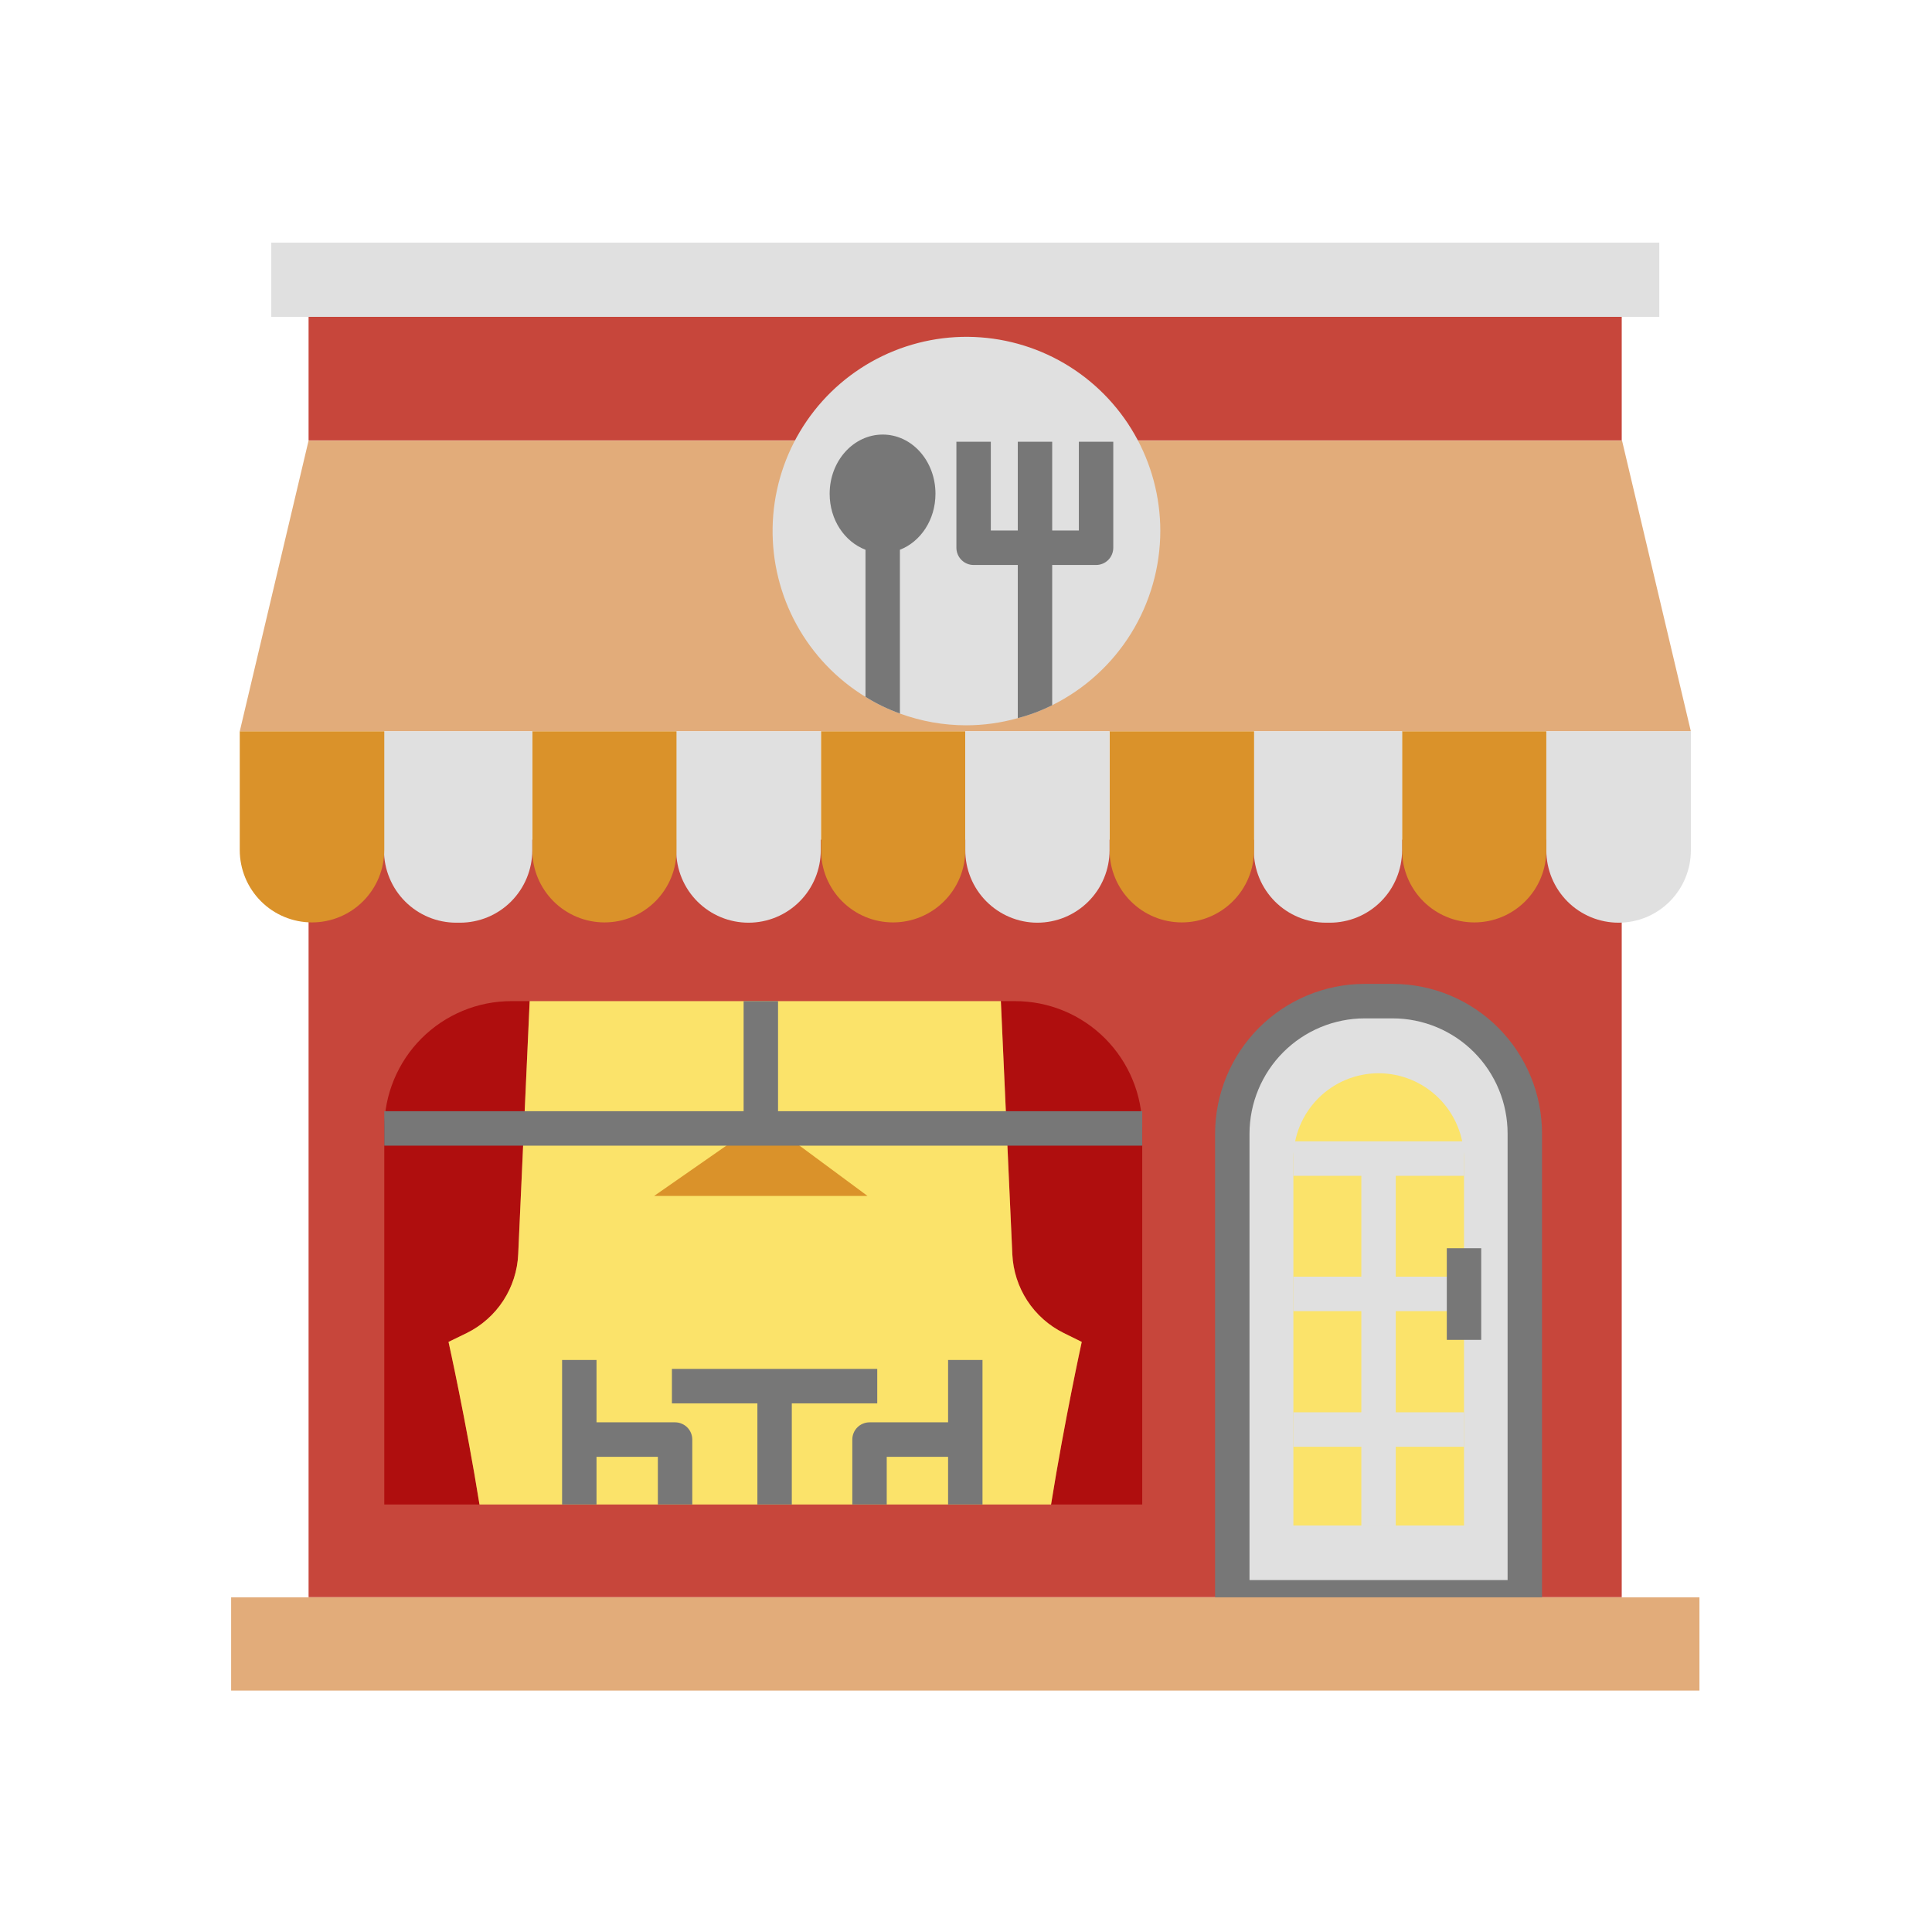 <svg version="1.0" preserveAspectRatio="xMidYMid meet" height="500" viewBox="0 0 375 375" zoomAndPan="magnify" width="500" xmlns:xlink="http://www.w3.org/1999/xlink" xmlns="http://www.w3.org/2000/svg"><defs><clipPath id="1163f7e58e"><path clip-rule="nonzero" d="M 147.152 145.164 L 152.453 145.164 L 152.453 150.465 L 147.152 150.465 Z M 147.152 145.164"></path></clipPath><clipPath id="5f2d842dee"><path clip-rule="nonzero" d="M 149.801 145.164 C 148.336 145.164 147.152 146.352 147.152 147.812 C 147.152 149.277 148.336 150.465 149.801 150.465 C 151.266 150.465 152.453 149.277 152.453 147.812 C 152.453 146.352 151.266 145.164 149.801 145.164 Z M 149.801 145.164"></path></clipPath><clipPath id="4dec25a60e"><path clip-rule="nonzero" d="M 52 47.004 L 323 47.004 L 323 62 L 52 62 Z M 52 47.004"></path></clipPath><clipPath id="f253cf2591"><path clip-rule="nonzero" d="M 44.863 310 L 329.863 310 L 329.863 328.254 L 44.863 328.254 Z M 44.863 310"></path></clipPath></defs><g clip-path="url(#1163f7e58e)"><g clip-path="url(#5f2d842dee)"><path fill-rule="nonzero" fill-opacity="1" d="M 147.152 145.164 L 152.453 145.164 L 152.453 150.465 L 147.152 150.465 Z M 147.152 145.164" fill="#000000"></path></g></g><path fill-rule="nonzero" fill-opacity="1" d="M 59.895 162.98 L 314.777 162.98 L 314.777 310.016 L 59.895 310.016 Z M 59.895 162.98" fill="#c7463b"></path><path fill-rule="nonzero" fill-opacity="1" d="M 59.895 61.48 L 314.777 61.48 L 314.777 85.484 L 59.895 85.484 Z M 59.895 61.48" fill="#c7463b"></path><path fill-rule="nonzero" fill-opacity="1" d="M 328.195 141.953 L 46.535 141.953 L 59.895 85.516 L 314.836 85.516 Z M 328.195 141.953" fill="#e2ac7a"></path><g clip-path="url(#4dec25a60e)"><path fill-rule="nonzero" fill-opacity="1" d="M 52.656 47.094 L 322.07 47.094 L 322.07 61.496 L 52.656 61.496 Z M 52.656 47.094" fill="#e0e0e0"></path></g><path fill-rule="nonzero" fill-opacity="1" d="M 173.336 179.039 C 172.418 179.039 171.504 178.949 170.605 178.77 C 169.703 178.59 168.824 178.324 167.977 177.969 C 167.129 177.617 166.32 177.184 165.555 176.668 C 164.793 176.156 164.086 175.574 163.438 174.922 C 162.789 174.266 162.207 173.559 161.699 172.789 C 161.191 172.023 160.762 171.211 160.41 170.359 C 160.062 169.508 159.801 168.629 159.625 167.727 C 159.445 166.82 159.359 165.906 159.363 164.984 L 159.363 141.953 L 187.363 141.953 L 187.363 164.984 C 187.363 165.91 187.273 166.824 187.094 167.727 C 186.914 168.633 186.648 169.512 186.297 170.363 C 185.941 171.219 185.512 172.027 185 172.793 C 184.488 173.562 183.906 174.27 183.254 174.922 C 182.605 175.574 181.895 176.16 181.129 176.672 C 180.363 177.184 179.555 177.617 178.703 177.969 C 177.852 178.324 176.977 178.59 176.074 178.77 C 175.168 178.949 174.258 179.039 173.336 179.039 Z M 173.336 179.039" fill="#da922a"></path><path fill-rule="nonzero" fill-opacity="1" d="M 131.309 141.953 L 159.309 141.953 L 159.309 165.043 C 159.309 165.965 159.219 166.879 159.039 167.785 C 158.859 168.688 158.594 169.566 158.242 170.422 C 157.887 171.273 157.457 172.082 156.945 172.852 C 156.434 173.617 155.852 174.328 155.199 174.98 C 154.551 175.633 153.84 176.215 153.074 176.727 C 152.309 177.238 151.5 177.672 150.648 178.027 C 149.797 178.379 148.922 178.645 148.02 178.824 C 147.113 179.004 146.203 179.094 145.281 179.094 C 144.359 179.094 143.449 179.004 142.543 178.824 C 141.641 178.645 140.766 178.379 139.914 178.027 C 139.062 177.672 138.254 177.238 137.488 176.727 C 136.723 176.215 136.016 175.633 135.363 174.98 C 134.711 174.328 134.129 173.617 133.617 172.852 C 133.105 172.082 132.676 171.273 132.32 170.422 C 131.969 169.566 131.703 168.688 131.523 167.785 C 131.344 166.879 131.254 165.965 131.254 165.043 L 131.254 141.953 Z M 131.309 141.953" fill="#e0e0e0"></path><path fill-rule="nonzero" fill-opacity="1" d="M 117.34 179.039 C 116.418 179.039 115.504 178.949 114.602 178.77 C 113.699 178.59 112.82 178.324 111.969 177.969 C 111.117 177.617 110.312 177.184 109.543 176.672 C 108.777 176.16 108.07 175.574 107.418 174.922 C 106.77 174.27 106.188 173.562 105.676 172.793 C 105.164 172.027 104.73 171.219 104.379 170.363 C 104.027 169.512 103.762 168.633 103.582 167.727 C 103.402 166.824 103.312 165.91 103.312 164.984 L 103.312 141.953 L 131.309 141.953 L 131.309 164.984 C 131.312 165.906 131.227 166.82 131.051 167.727 C 130.875 168.629 130.613 169.508 130.262 170.359 C 129.914 171.211 129.484 172.023 128.973 172.789 C 128.465 173.559 127.887 174.266 127.238 174.922 C 126.59 175.574 125.883 176.156 125.117 176.668 C 124.355 177.184 123.547 177.617 122.699 177.969 C 121.848 178.324 120.973 178.59 120.07 178.77 C 119.168 178.949 118.258 179.039 117.34 179.039 Z M 117.34 179.039" fill="#da922a"></path><path fill-rule="nonzero" fill-opacity="1" d="M 74.59 141.953 L 103.312 141.953 L 103.312 165.043 C 103.312 165.965 103.223 166.879 103.043 167.785 C 102.863 168.688 102.594 169.566 102.242 170.422 C 101.891 171.273 101.457 172.082 100.945 172.852 C 100.434 173.617 99.852 174.328 99.203 174.98 C 98.551 175.633 97.844 176.215 97.078 176.727 C 96.312 177.238 95.504 177.672 94.652 178.027 C 93.801 178.379 92.922 178.645 92.02 178.824 C 91.117 179.004 90.203 179.094 89.285 179.094 L 88.559 179.094 C 87.641 179.094 86.727 179.004 85.824 178.824 C 84.918 178.645 84.043 178.379 83.191 178.027 C 82.34 177.672 81.531 177.238 80.766 176.727 C 80 176.215 79.293 175.633 78.641 174.98 C 77.988 174.328 77.406 173.617 76.895 172.852 C 76.383 172.082 75.953 171.273 75.602 170.422 C 75.246 169.566 74.98 168.688 74.801 167.785 C 74.621 166.879 74.531 165.965 74.531 165.043 L 74.531 141.953 Z M 74.59 141.953" fill="#e0e0e0"></path><path fill-rule="nonzero" fill-opacity="1" d="M 60.562 179.039 C 59.641 179.039 58.727 178.949 57.824 178.77 C 56.922 178.59 56.043 178.324 55.191 177.969 C 54.34 177.617 53.535 177.184 52.766 176.672 C 52 176.16 51.293 175.574 50.641 174.922 C 49.992 174.27 49.41 173.562 48.898 172.793 C 48.387 172.027 47.953 171.219 47.602 170.363 C 47.25 169.512 46.984 168.633 46.805 167.727 C 46.625 166.824 46.535 165.91 46.535 164.984 L 46.535 141.953 L 74.59 141.953 L 74.59 164.984 C 74.59 165.91 74.5 166.824 74.32 167.727 C 74.141 168.633 73.871 169.512 73.52 170.363 C 73.168 171.219 72.734 172.027 72.223 172.793 C 71.711 173.562 71.129 174.27 70.48 174.922 C 69.828 175.574 69.121 176.16 68.355 176.672 C 67.59 177.184 66.781 177.617 65.93 177.969 C 65.078 178.324 64.199 178.59 63.297 178.77 C 62.395 178.949 61.48 179.039 60.562 179.039 Z M 60.562 179.039" fill="#da922a"></path><path fill-rule="nonzero" fill-opacity="1" d="M 300.141 141.953 L 328.195 141.953 L 328.195 165.043 C 328.195 165.965 328.105 166.879 327.926 167.785 C 327.746 168.688 327.477 169.566 327.125 170.422 C 326.773 171.273 326.34 172.082 325.828 172.852 C 325.316 173.617 324.734 174.328 324.086 174.98 C 323.434 175.633 322.727 176.215 321.961 176.727 C 321.195 177.238 320.387 177.672 319.535 178.027 C 318.684 178.379 317.805 178.645 316.902 178.824 C 316 179.004 315.086 179.094 314.168 179.094 C 313.246 179.094 312.332 179.004 311.43 178.824 C 310.527 178.645 309.648 178.379 308.797 178.027 C 307.945 177.672 307.141 177.238 306.371 176.727 C 305.605 176.215 304.898 175.633 304.246 174.98 C 303.598 174.328 303.016 173.617 302.504 172.852 C 301.992 172.082 301.559 171.273 301.207 170.422 C 300.855 169.566 300.59 168.688 300.41 167.785 C 300.23 166.879 300.141 165.965 300.141 165.043 Z M 300.141 141.953" fill="#e0e0e0"></path><path fill-rule="nonzero" fill-opacity="1" d="M 286.168 179.039 C 285.246 179.039 284.332 178.949 283.43 178.77 C 282.527 178.59 281.648 178.324 280.801 177.969 C 279.949 177.617 279.141 177.184 278.375 176.672 C 277.609 176.16 276.898 175.574 276.25 174.922 C 275.598 174.27 275.016 173.562 274.504 172.793 C 273.992 172.027 273.559 171.219 273.207 170.363 C 272.855 169.512 272.59 168.633 272.41 167.727 C 272.23 166.824 272.141 165.91 272.141 164.984 L 272.141 141.953 L 300.141 141.953 L 300.141 164.984 C 300.141 165.906 300.055 166.82 299.879 167.727 C 299.703 168.629 299.441 169.508 299.09 170.359 C 298.742 171.211 298.312 172.023 297.805 172.789 C 297.293 173.559 296.715 174.266 296.066 174.922 C 295.418 175.574 294.711 176.156 293.945 176.668 C 293.184 177.184 292.375 177.617 291.527 177.969 C 290.676 178.324 289.801 178.59 288.898 178.77 C 287.996 178.949 287.086 179.039 286.168 179.039 Z M 286.168 179.039" fill="#da922a"></path><path fill-rule="nonzero" fill-opacity="1" d="M 243.418 141.953 L 272.141 141.953 L 272.141 165.043 C 272.141 165.965 272.051 166.879 271.871 167.785 C 271.691 168.688 271.426 169.566 271.07 170.422 C 270.719 171.273 270.289 172.082 269.777 172.852 C 269.266 173.617 268.684 174.328 268.031 174.98 C 267.379 175.633 266.672 176.215 265.906 176.727 C 265.141 177.238 264.332 177.672 263.48 178.027 C 262.629 178.379 261.754 178.645 260.848 178.824 C 259.945 179.004 259.035 179.094 258.113 179.094 L 257.391 179.094 C 256.469 179.094 255.555 179.004 254.652 178.824 C 253.75 178.645 252.871 178.379 252.02 178.027 C 251.168 177.672 250.363 177.238 249.594 176.727 C 248.828 176.215 248.121 175.633 247.469 174.98 C 246.82 174.328 246.238 173.617 245.727 172.852 C 245.215 172.082 244.781 171.273 244.43 170.422 C 244.078 169.566 243.812 168.688 243.633 167.785 C 243.453 166.879 243.363 165.965 243.363 165.043 L 243.363 141.953 Z M 243.418 141.953" fill="#e0e0e0"></path><path fill-rule="nonzero" fill-opacity="1" d="M 229.391 179.039 C 228.469 179.039 227.555 178.949 226.652 178.77 C 225.75 178.59 224.871 178.324 224.023 177.969 C 223.172 177.617 222.363 177.184 221.598 176.672 C 220.832 176.16 220.121 175.574 219.473 174.922 C 218.82 174.27 218.238 173.562 217.727 172.793 C 217.215 172.027 216.781 171.219 216.43 170.363 C 216.078 169.512 215.812 168.633 215.633 167.727 C 215.453 166.824 215.363 165.91 215.363 164.984 L 215.363 141.953 L 243.418 141.953 L 243.418 164.984 C 243.418 165.91 243.328 166.824 243.148 167.727 C 242.969 168.633 242.703 169.512 242.348 170.363 C 241.996 171.219 241.566 172.027 241.055 172.793 C 240.543 173.562 239.961 174.27 239.309 174.922 C 238.656 175.574 237.949 176.16 237.184 176.672 C 236.418 177.184 235.609 177.617 234.758 177.969 C 233.906 178.324 233.031 178.59 232.125 178.77 C 231.223 178.949 230.312 179.039 229.391 179.039 Z M 229.391 179.039" fill="#da922a"></path><path fill-rule="nonzero" fill-opacity="1" d="M 187.363 141.953 L 215.363 141.953 L 215.363 165.043 C 215.363 165.965 215.273 166.879 215.094 167.785 C 214.914 168.688 214.648 169.566 214.293 170.422 C 213.941 171.273 213.512 172.082 213 172.852 C 212.488 173.617 211.906 174.328 211.254 174.98 C 210.602 175.633 209.895 176.215 209.129 176.727 C 208.363 177.238 207.555 177.672 206.703 178.027 C 205.852 178.379 204.977 178.645 204.07 178.824 C 203.168 179.004 202.258 179.094 201.336 179.094 C 200.414 179.094 199.504 179 198.598 178.816 C 197.695 178.633 196.82 178.359 195.973 178.004 C 195.121 177.648 194.316 177.211 193.551 176.695 C 192.789 176.18 192.082 175.594 191.434 174.941 C 190.785 174.285 190.207 173.574 189.695 172.805 C 189.188 172.035 188.758 171.223 188.41 170.367 C 188.062 169.516 187.797 168.637 187.621 167.73 C 187.445 166.824 187.359 165.91 187.363 164.984 Z M 187.363 141.953" fill="#e0e0e0"></path><path fill-rule="nonzero" fill-opacity="1" d="M 264.848 194.32 L 270.359 194.32 C 271.195 194.32 272.035 194.363 272.867 194.445 C 273.703 194.527 274.531 194.648 275.355 194.812 C 276.176 194.977 276.988 195.18 277.793 195.426 C 278.594 195.668 279.383 195.953 280.156 196.273 C 280.934 196.594 281.688 196.953 282.43 197.348 C 283.168 197.746 283.887 198.176 284.586 198.645 C 285.281 199.109 285.953 199.609 286.602 200.145 C 287.25 200.676 287.871 201.238 288.465 201.832 C 289.059 202.43 289.621 203.051 290.152 203.699 C 290.684 204.348 291.184 205.023 291.648 205.723 C 292.113 206.418 292.547 207.141 292.941 207.879 C 293.336 208.621 293.695 209.379 294.016 210.156 C 294.336 210.934 294.617 211.723 294.863 212.527 C 295.105 213.332 295.309 214.145 295.473 214.969 C 295.637 215.793 295.758 216.621 295.84 217.457 C 295.922 218.297 295.965 219.133 295.965 219.973 L 295.965 310.039 L 239.188 310.039 L 239.188 220.027 C 239.184 219.188 239.223 218.348 239.305 217.508 C 239.387 216.668 239.508 215.836 239.672 215.008 C 239.832 214.184 240.035 213.367 240.277 212.559 C 240.523 211.754 240.805 210.961 241.125 210.184 C 241.445 209.402 241.805 208.641 242.199 207.898 C 242.598 207.156 243.027 206.434 243.496 205.734 C 243.961 205.031 244.461 204.355 244.996 203.703 C 245.527 203.055 246.09 202.43 246.688 201.832 C 247.281 201.238 247.902 200.672 248.555 200.141 C 249.203 199.605 249.879 199.102 250.578 198.637 C 251.277 198.168 252 197.734 252.738 197.34 C 253.48 196.941 254.242 196.582 255.02 196.262 C 255.797 195.941 256.586 195.656 257.395 195.414 C 258.199 195.172 259.012 194.969 259.836 194.805 C 260.664 194.641 261.492 194.52 262.332 194.438 C 263.168 194.359 264.008 194.316 264.848 194.32 Z M 264.848 194.32" fill="#e0e0e0"></path><path fill-rule="nonzero" fill-opacity="1" d="M 295.965 313.383 L 239.188 313.383 C 238.742 313.383 238.316 313.301 237.91 313.129 C 237.5 312.961 237.137 312.719 236.824 312.406 C 236.512 312.09 236.27 311.73 236.102 311.32 C 235.93 310.91 235.848 310.48 235.848 310.039 L 235.848 220.027 C 235.848 219.078 235.898 218.129 235.992 217.184 C 236.086 216.238 236.227 215.297 236.414 214.363 C 236.602 213.434 236.832 212.512 237.109 211.602 C 237.383 210.691 237.707 209.797 238.07 208.918 C 238.434 208.039 238.84 207.184 239.289 206.344 C 239.734 205.504 240.223 204.691 240.75 203.898 C 241.277 203.109 241.844 202.348 242.445 201.613 C 243.051 200.875 243.688 200.172 244.355 199.5 C 245.027 198.828 245.73 198.191 246.465 197.586 C 247.199 196.984 247.961 196.418 248.75 195.887 C 249.539 195.359 250.352 194.871 251.188 194.422 C 252.023 193.973 252.883 193.566 253.758 193.199 C 254.637 192.836 255.527 192.516 256.434 192.238 C 257.344 191.961 258.262 191.727 259.195 191.543 C 260.125 191.355 261.062 191.215 262.008 191.117 C 262.953 191.023 263.898 190.977 264.848 190.973 L 270.359 190.973 C 271.309 190.977 272.254 191.023 273.199 191.117 C 274.141 191.215 275.078 191.355 276.008 191.543 C 276.938 191.73 277.855 191.961 278.766 192.238 C 279.672 192.516 280.562 192.836 281.441 193.203 C 282.316 193.566 283.172 193.973 284.008 194.422 C 284.844 194.871 285.656 195.359 286.445 195.891 C 287.23 196.418 287.992 196.984 288.727 197.59 C 289.457 198.191 290.16 198.832 290.828 199.504 C 291.5 200.176 292.137 200.879 292.738 201.617 C 293.336 202.352 293.902 203.113 294.43 203.906 C 294.953 204.695 295.441 205.508 295.887 206.348 C 296.336 207.188 296.738 208.043 297.102 208.922 C 297.465 209.801 297.781 210.695 298.059 211.605 C 298.332 212.516 298.562 213.434 298.746 214.367 C 298.934 215.301 299.07 216.238 299.164 217.184 C 299.258 218.129 299.305 219.078 299.305 220.027 L 299.305 310.039 C 299.305 310.48 299.219 310.91 299.051 311.32 C 298.879 311.73 298.641 312.09 298.324 312.406 C 298.012 312.719 297.652 312.961 297.242 313.129 C 296.832 313.301 296.406 313.383 295.965 313.383 Z M 242.527 306.691 L 292.625 306.691 L 292.625 220.027 C 292.625 219.297 292.59 218.57 292.516 217.84 C 292.445 217.113 292.34 216.391 292.195 215.672 C 292.055 214.957 291.879 214.246 291.668 213.547 C 291.453 212.848 291.211 212.16 290.93 211.484 C 290.652 210.809 290.34 210.148 289.996 209.504 C 289.652 208.859 289.277 208.23 288.875 207.621 C 288.469 207.016 288.035 206.426 287.574 205.859 C 287.109 205.297 286.621 204.754 286.105 204.234 C 285.59 203.719 285.051 203.227 284.488 202.762 C 283.926 202.297 283.34 201.863 282.734 201.453 C 282.125 201.047 281.504 200.672 280.859 200.324 C 280.215 199.98 279.559 199.664 278.883 199.383 C 278.211 199.102 277.523 198.855 276.824 198.641 C 276.129 198.43 275.422 198.25 274.707 198.105 C 273.988 197.961 273.27 197.852 272.543 197.777 C 271.816 197.707 271.09 197.668 270.359 197.668 L 264.848 197.668 C 264.117 197.668 263.387 197.707 262.66 197.777 C 261.934 197.852 261.215 197.961 260.496 198.105 C 259.781 198.25 259.074 198.43 258.375 198.641 C 257.676 198.855 256.988 199.102 256.316 199.383 C 255.641 199.664 254.98 199.977 254.336 200.324 C 253.691 200.668 253.066 201.047 252.461 201.453 C 251.852 201.859 251.266 202.293 250.703 202.758 C 250.137 203.223 249.598 203.715 249.082 204.23 C 248.562 204.75 248.074 205.293 247.609 205.855 C 247.148 206.422 246.711 207.012 246.305 207.617 C 245.898 208.227 245.523 208.852 245.18 209.5 C 244.832 210.145 244.52 210.805 244.242 211.48 C 243.961 212.156 243.715 212.844 243.5 213.543 C 243.285 214.242 243.109 214.953 242.965 215.672 C 242.82 216.387 242.711 217.109 242.641 217.84 C 242.566 218.566 242.527 219.297 242.527 220.027 Z M 242.527 306.691" fill="#777777"></path><path fill-rule="nonzero" fill-opacity="1" d="M 284.164 233.523 L 284.164 224.883 C 284.16 224.336 284.133 223.797 284.078 223.254 C 284.023 222.715 283.941 222.18 283.836 221.648 C 283.727 221.113 283.594 220.59 283.438 220.07 C 283.277 219.551 283.094 219.039 282.883 218.539 C 282.676 218.035 282.441 217.547 282.188 217.07 C 281.93 216.59 281.652 216.125 281.348 215.676 C 281.047 215.223 280.723 214.789 280.379 214.371 C 280.035 213.949 279.668 213.551 279.285 213.164 C 278.902 212.781 278.5 212.418 278.078 212.074 C 277.66 211.73 277.227 211.41 276.773 211.105 C 276.324 210.805 275.859 210.527 275.379 210.273 C 274.902 210.016 274.41 209.785 273.91 209.578 C 273.41 209.371 272.898 209.188 272.379 209.031 C 271.863 208.875 271.336 208.742 270.805 208.637 C 270.273 208.531 269.738 208.449 269.199 208.398 C 268.66 208.344 268.117 208.316 267.574 208.316 C 267.035 208.316 266.492 208.344 265.953 208.398 C 265.418 208.449 264.883 208.531 264.352 208.637 C 263.82 208.742 263.293 208.875 262.777 209.031 C 262.258 209.188 261.75 209.371 261.25 209.578 C 260.75 209.785 260.258 210.02 259.781 210.273 C 259.305 210.531 258.84 210.809 258.391 211.109 C 257.941 211.41 257.508 211.734 257.086 212.078 C 256.668 212.422 256.27 212.785 255.887 213.168 C 255.504 213.551 255.141 213.953 254.797 214.375 C 254.453 214.793 254.129 215.227 253.828 215.68 C 253.527 216.129 253.25 216.594 252.996 217.074 C 252.738 217.551 252.508 218.043 252.301 218.543 C 252.094 219.043 251.914 219.555 251.754 220.074 C 251.598 220.594 251.465 221.117 251.359 221.648 C 251.254 222.184 251.176 222.719 251.121 223.258 C 251.07 223.797 251.043 224.34 251.043 224.883 L 251.043 296.098 L 284.164 296.098 L 284.164 269.887" fill="#fbe36a"></path><path fill-rule="nonzero" fill-opacity="1" d="M 284.164 228.227 L 284.164 221.535 L 251.043 221.535 L 251.043 228.227 L 264.234 228.227 L 264.234 247.801 L 251.043 247.801 L 251.043 254.492 L 264.234 254.492 L 264.234 274.125 L 251.043 274.125 L 251.043 280.816 L 264.234 280.816 L 264.234 296.098 L 270.914 296.098 L 270.914 280.816 L 284.164 280.816 L 284.164 274.125 L 270.914 274.125 L 270.914 254.492 L 284.164 254.492 L 284.164 247.801 L 270.914 247.801 L 270.914 228.227 Z M 284.164 228.227" fill="#e0e0e0"></path><path fill-rule="nonzero" fill-opacity="1" d="M 280.824 242.281 L 287.504 242.281 L 287.504 260.066 L 280.824 260.066 Z M 280.824 242.281" fill="#777777"></path><path fill-rule="nonzero" fill-opacity="1" d="M 221.707 219.023 L 221.707 292.023 L 204.008 292.023 C 206.625 275.742 209.965 260.461 209.965 260.461 L 206.457 258.73 C 205.02 258.02 203.703 257.133 202.504 256.066 C 201.305 255.004 200.27 253.797 199.391 252.453 C 198.516 251.109 197.832 249.676 197.34 248.148 C 196.848 246.621 196.566 245.055 196.492 243.453 L 194.266 194.32 L 196.992 194.32 C 197.801 194.316 198.609 194.355 199.414 194.434 C 200.219 194.512 201.02 194.629 201.812 194.785 C 202.605 194.941 203.391 195.137 204.164 195.371 C 204.938 195.605 205.699 195.875 206.445 196.184 C 207.195 196.492 207.926 196.84 208.641 197.219 C 209.352 197.602 210.047 198.016 210.719 198.465 C 211.395 198.914 212.043 199.395 212.668 199.906 C 213.293 200.422 213.895 200.965 214.465 201.535 C 215.039 202.109 215.582 202.707 216.094 203.332 C 216.609 203.961 217.09 204.609 217.539 205.281 C 217.992 205.957 218.406 206.648 218.789 207.363 C 219.172 208.078 219.516 208.809 219.824 209.559 C 220.137 210.305 220.41 211.07 220.645 211.844 C 220.879 212.617 221.074 213.402 221.234 214.199 C 221.391 214.992 221.508 215.793 221.59 216.602 C 221.668 217.406 221.707 218.215 221.707 219.023 Z M 221.707 219.023" fill="#af0e0e"></path><path fill-rule="nonzero" fill-opacity="1" d="M 102.809 194.32 L 100.582 243.453 C 100.512 245.055 100.227 246.621 99.734 248.148 C 99.242 249.676 98.559 251.109 97.684 252.453 C 96.809 253.797 95.77 255.004 94.57 256.066 C 93.371 257.133 92.055 258.02 90.621 258.73 L 87.059 260.461 C 87.059 260.461 90.453 275.742 93.07 292.023 L 74.59 292.023 L 74.59 219.023 C 74.59 218.215 74.629 217.41 74.707 216.605 C 74.785 215.797 74.906 215 75.062 214.207 C 75.219 213.41 75.414 212.629 75.648 211.855 C 75.883 211.078 76.156 210.32 76.465 209.57 C 76.773 208.824 77.117 208.094 77.5 207.379 C 77.879 206.664 78.297 205.973 78.742 205.301 C 79.191 204.629 79.672 203.977 80.184 203.352 C 80.699 202.727 81.238 202.129 81.812 201.555 C 82.383 200.984 82.98 200.441 83.605 199.93 C 84.227 199.414 84.875 198.934 85.547 198.484 C 86.219 198.035 86.91 197.617 87.621 197.238 C 88.336 196.855 89.066 196.512 89.812 196.199 C 90.559 195.891 91.316 195.617 92.09 195.383 C 92.863 195.148 93.645 194.953 94.438 194.793 C 95.23 194.637 96.027 194.52 96.832 194.438 C 97.633 194.359 98.441 194.32 99.246 194.32 Z M 102.809 194.32" fill="#af0e0e"></path><path fill-rule="nonzero" fill-opacity="1" d="M 209.965 260.461 C 209.965 260.461 206.625 275.742 204.008 292.023 L 93.07 292.023 C 90.453 275.742 87.059 260.461 87.059 260.461 L 90.621 258.73 C 92.055 258.02 93.371 257.133 94.57 256.066 C 95.77 255.004 96.809 253.797 97.684 252.453 C 98.559 251.109 99.242 249.676 99.734 248.148 C 100.227 246.621 100.512 245.055 100.582 243.453 L 102.809 194.32 L 194.266 194.32 L 196.492 243.453 C 196.566 245.055 196.848 246.621 197.34 248.148 C 197.832 249.676 198.516 251.109 199.391 252.453 C 200.27 253.797 201.305 255.004 202.504 256.066 C 203.703 257.133 205.02 258.02 206.457 258.73 Z M 209.965 260.461" fill="#fbe36a"></path><path fill-rule="nonzero" fill-opacity="1" d="M 168.383 232.129 L 126.969 232.129 L 143.945 220.309 L 152.406 220.309 Z M 168.383 232.129" fill="#da922a"></path><path fill-rule="nonzero" fill-opacity="1" d="M 144.336 194.32 L 151.016 194.32 L 151.016 220.293 L 144.336 220.293 Z M 144.336 194.32" fill="#777777"></path><path fill-rule="nonzero" fill-opacity="1" d="M 170.273 272.395 L 170.273 265.703 L 130.418 265.703 L 130.418 272.395 L 147.008 272.395 L 147.008 292.023 L 153.688 292.023 L 153.688 272.395 Z M 170.273 272.395" fill="#777777"></path><path fill-rule="nonzero" fill-opacity="1" d="M 184.023 263.973 L 184.023 276.074 L 168.773 276.074 C 168.328 276.074 167.902 276.16 167.492 276.332 C 167.086 276.5 166.723 276.742 166.41 277.055 C 166.098 277.371 165.855 277.73 165.688 278.141 C 165.516 278.551 165.434 278.977 165.434 279.422 L 165.434 292.023 L 172.113 292.023 L 172.113 282.77 L 184.023 282.77 L 184.023 292.023 L 190.703 292.023 L 190.703 263.973 Z M 184.023 263.973" fill="#777777"></path><path fill-rule="nonzero" fill-opacity="1" d="M 131.031 276.074 L 115.781 276.074 L 115.781 263.973 L 109.102 263.973 L 109.102 292.023 L 115.781 292.023 L 115.781 282.77 L 127.691 282.77 L 127.691 292.023 L 134.371 292.023 L 134.371 279.422 C 134.371 278.977 134.285 278.551 134.117 278.141 C 133.949 277.73 133.707 277.371 133.395 277.055 C 133.078 276.742 132.719 276.5 132.309 276.332 C 131.898 276.16 131.473 276.074 131.031 276.074 Z M 131.031 276.074" fill="#777777"></path><path fill-rule="nonzero" fill-opacity="1" d="M 74.59 215.68 L 221.707 215.68 L 221.707 222.371 L 74.59 222.371 Z M 74.59 215.68" fill="#777777"></path><path fill-rule="nonzero" fill-opacity="1" d="M 225.215 103.027 C 225.215 104.781 225.09 106.523 224.848 108.258 C 224.605 109.992 224.242 111.703 223.762 113.387 C 223.281 115.07 222.688 116.711 221.98 118.312 C 221.273 119.914 220.457 121.461 219.535 122.949 C 218.613 124.438 217.59 125.852 216.473 127.199 C 215.355 128.543 214.148 129.805 212.852 130.984 C 211.559 132.164 210.191 133.246 208.746 134.23 C 207.301 135.219 205.797 136.102 204.23 136.879 C 202.09 137.949 199.863 138.785 197.551 139.391 C 194.273 140.312 190.934 140.777 187.531 140.781 C 183.109 140.773 178.824 140.012 174.672 138.496 C 172.332 137.656 170.105 136.578 167.992 135.262 C 167.297 134.836 166.613 134.387 165.945 133.918 C 165.277 133.449 164.625 132.957 163.988 132.441 C 163.355 131.93 162.734 131.398 162.133 130.844 C 161.535 130.293 160.949 129.719 160.387 129.129 C 159.824 128.535 159.277 127.93 158.754 127.301 C 158.23 126.676 157.727 126.031 157.242 125.371 C 156.762 124.711 156.301 124.039 155.859 123.348 C 155.422 122.66 155.004 121.957 154.613 121.238 C 154.219 120.523 153.848 119.793 153.504 119.055 C 153.156 118.312 152.836 117.562 152.539 116.801 C 152.242 116.039 151.969 115.27 151.723 114.488 C 151.477 113.711 151.254 112.922 151.059 112.129 C 150.863 111.336 150.691 110.535 150.547 109.73 C 150.402 108.926 150.285 108.117 150.195 107.305 C 150.102 106.492 150.039 105.676 150 104.859 C 149.961 104.043 149.949 103.227 149.965 102.41 C 149.977 101.59 150.02 100.773 150.086 99.961 C 150.152 99.145 150.246 98.332 150.367 97.523 C 150.488 96.715 150.633 95.91 150.809 95.113 C 150.98 94.312 151.176 93.52 151.402 92.734 C 151.625 91.945 151.875 91.168 152.148 90.398 C 152.422 89.629 152.723 88.867 153.047 88.117 C 153.371 87.367 153.719 86.629 154.09 85.898 C 154.461 85.172 154.859 84.457 155.277 83.754 C 155.695 83.051 156.137 82.363 156.598 81.691 C 157.062 81.016 157.547 80.359 158.051 79.719 C 158.559 79.074 159.082 78.449 159.629 77.844 C 160.176 77.234 160.742 76.648 161.324 76.074 C 161.91 75.504 162.512 74.953 163.133 74.422 C 163.754 73.891 164.391 73.379 165.043 72.891 C 165.699 72.402 166.367 71.934 167.051 71.488 C 167.734 71.039 168.434 70.617 169.145 70.215 C 169.855 69.816 170.578 69.438 171.316 69.086 C 172.051 68.73 172.797 68.402 173.555 68.098 C 174.312 67.793 175.078 67.512 175.855 67.258 C 176.629 67.004 177.414 66.773 178.203 66.57 C 178.996 66.363 179.789 66.188 180.594 66.035 C 181.395 65.883 182.199 65.758 183.012 65.656 C 183.82 65.559 184.633 65.484 185.449 65.438 C 186.266 65.391 187.078 65.371 187.895 65.379 C 188.711 65.387 189.527 65.418 190.34 65.48 C 191.156 65.539 191.965 65.625 192.773 65.738 C 193.582 65.852 194.387 65.988 195.188 66.156 C 195.984 66.32 196.777 66.512 197.566 66.727 C 198.352 66.945 199.133 67.188 199.902 67.453 C 200.676 67.723 201.438 68.016 202.188 68.332 C 202.941 68.648 203.684 68.992 204.414 69.355 C 205.145 69.723 205.859 70.113 206.566 70.523 C 207.27 70.938 207.961 71.371 208.637 71.828 C 209.312 72.285 209.973 72.766 210.621 73.266 C 211.266 73.766 211.895 74.289 212.504 74.828 C 213.117 75.371 213.711 75.934 214.285 76.512 C 214.859 77.094 215.418 77.691 215.953 78.309 C 216.488 78.926 217.004 79.559 217.5 80.207 C 217.996 80.855 218.469 81.523 218.922 82.203 C 219.371 82.887 219.801 83.578 220.207 84.289 C 220.617 84.996 221 85.719 221.359 86.453 C 221.719 87.188 222.055 87.934 222.367 88.688 C 222.68 89.445 222.965 90.211 223.227 90.984 C 223.488 91.758 223.727 92.539 223.938 93.332 C 224.148 94.121 224.332 94.918 224.492 95.719 C 224.652 96.52 224.785 97.328 224.891 98.137 C 224.996 98.949 225.078 99.762 225.133 100.578 C 225.188 101.395 225.215 102.211 225.215 103.027 Z M 225.215 103.027" fill="#e0e0e0"></path><path fill-rule="nonzero" fill-opacity="1" d="M 216.086 85.738 L 216.086 106.32 C 216.086 106.762 216 107.188 215.832 107.598 C 215.664 108.008 215.422 108.371 215.109 108.684 C 214.793 109 214.434 109.238 214.023 109.41 C 213.613 109.578 213.188 109.664 212.746 109.664 L 204.23 109.664 L 204.23 136.879 C 202.09 137.949 199.863 138.785 197.551 139.391 L 197.551 109.664 L 188.977 109.664 C 188.535 109.664 188.109 109.578 187.699 109.41 C 187.289 109.238 186.93 109 186.617 108.684 C 186.305 108.371 186.062 108.008 185.891 107.598 C 185.723 107.188 185.637 106.762 185.637 106.32 L 185.637 85.738 L 192.316 85.738 L 192.316 102.973 L 197.551 102.973 L 197.551 85.738 L 204.23 85.738 L 204.23 102.973 L 209.406 102.973 L 209.406 85.738 Z M 216.086 85.738" fill="#777777"></path><path fill-rule="nonzero" fill-opacity="1" d="M 181.574 95.836 C 181.574 100.91 178.68 105.148 174.672 106.707 L 174.672 138.496 C 172.332 137.656 170.105 136.578 167.992 135.262 L 167.992 106.707 C 163.93 105.148 161.035 100.91 161.035 95.836 C 161.035 89.477 165.656 84.348 171.332 84.348 C 177.012 84.348 181.574 89.477 181.574 95.836 Z M 181.574 95.836" fill="#777777"></path><g clip-path="url(#f253cf2591)"><path fill-rule="nonzero" fill-opacity="1" d="M 44.863 310.039 L 329.863 310.039 L 329.863 328.141 L 44.863 328.141 Z M 44.863 310.039" fill="#e2ac7a"></path></g></svg>